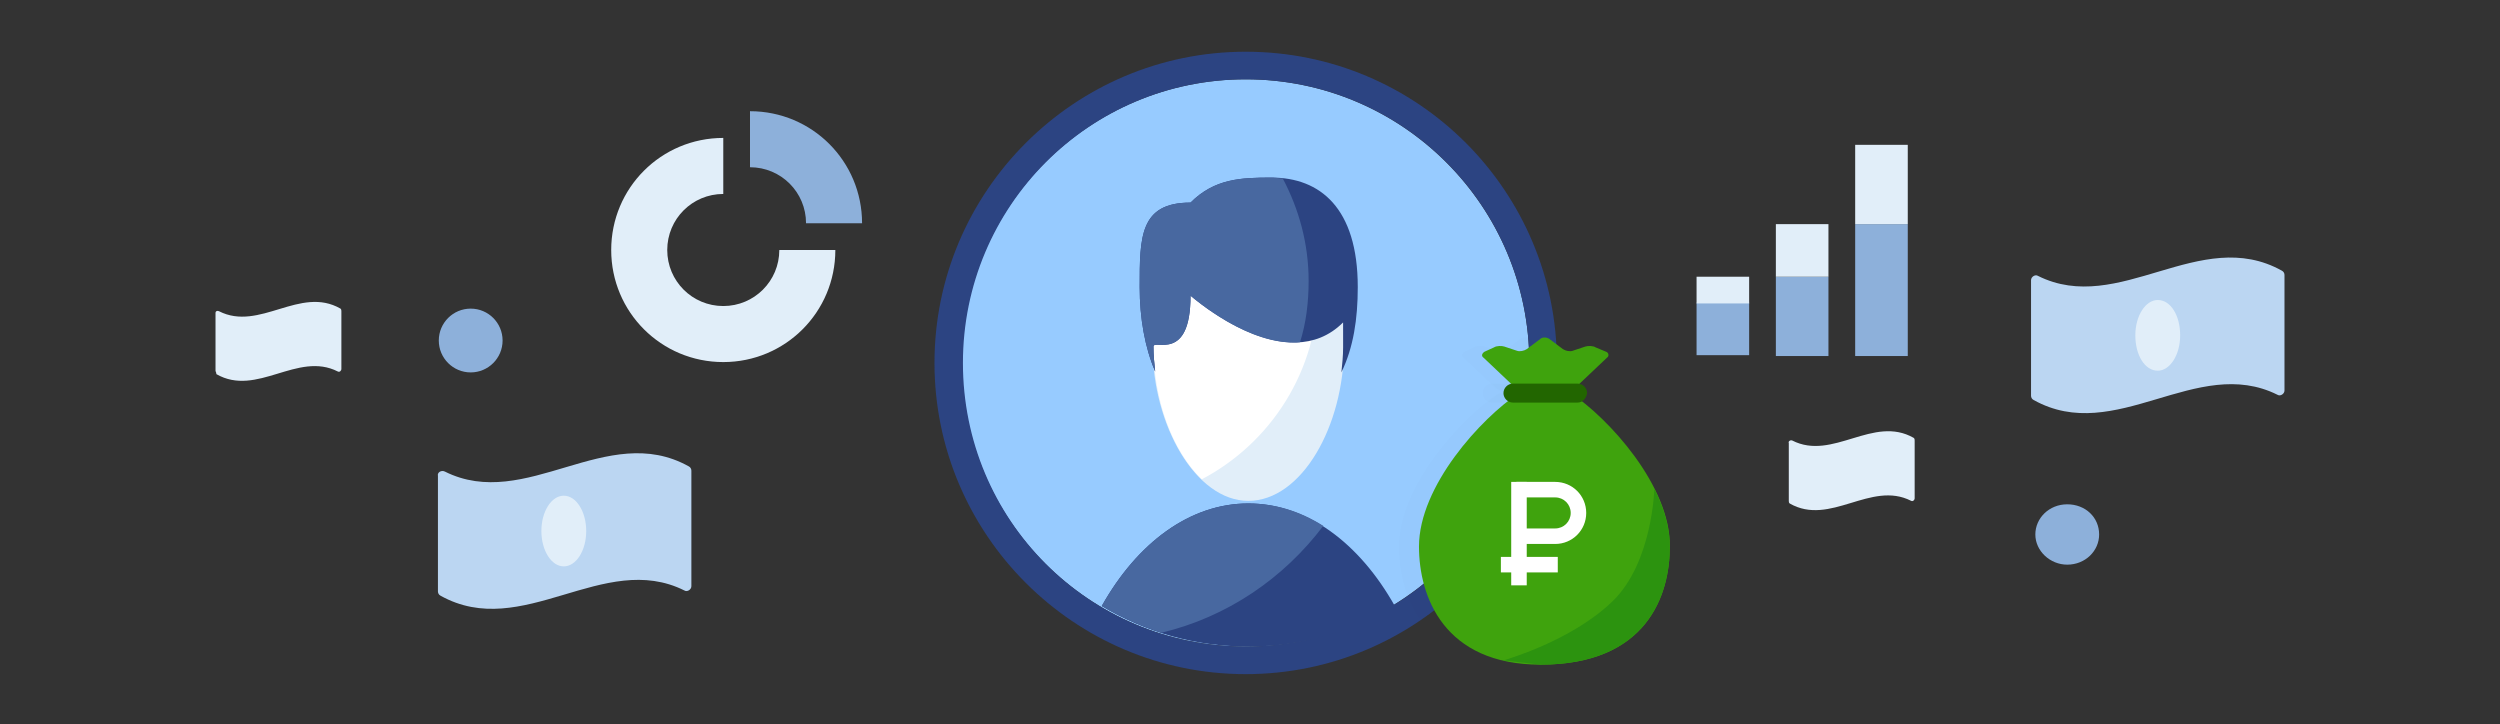 <svg width="290" height="84" viewBox="0 0 290 84" fill="none" xmlns="http://www.w3.org/2000/svg">
<rect x="0" y="0" width="290" height="84" fill="#333333" stroke="none"/>
<path d="M25.4 36.1C30.1 38.5 34.8 33.1 39.5 35.8C39.6 35.9 39.6 36 39.6 36.1V42.8C39.6 43 39.4 43.2 39.2 43.1C34.5 40.7 29.8 46.1 25.1 43.4C25.1 43.2 25 43.1 25 43V36.3C25 36.1 25.2 36 25.4 36.1Z" fill="#E1EEF9"/>
<path d="M51.6 54.7C61 59.4 70.4 48.8 79.9 54.1C80.1 54.2 80.2 54.4 80.2 54.6V68C80.2 68.4 79.7 68.7 79.4 68.5C70 63.8 60.6 74.4 51.1 69.1C50.9 69 50.8 68.8 50.8 68.6V55.2C50.7 54.8 51.2 54.5 51.6 54.7Z" fill="#BBD6F2"/>
<path d="M65.401 65.7C66.837 65.7 68.001 63.864 68.001 61.6C68.001 59.336 66.837 57.5 65.401 57.5C63.965 57.5 62.801 59.336 62.801 61.6C62.801 63.864 63.965 65.7 65.401 65.7Z" fill="#E1EEF9"/>
<path d="M54.6 43.2C56.644 43.2 58.3 41.543 58.3 39.5C58.3 37.456 56.644 35.8 54.6 35.8C52.557 35.8 50.9 37.456 50.9 39.5C50.9 41.543 52.557 43.2 54.6 43.2Z" fill="#8DB0DA"/>
<path d="M207.9 51.1C212.6 53.5 217.3 48.1 222 50.8C222.1 50.9 222.1 51 222.1 51.1V57.8C222.1 58 221.9 58.2 221.7 58.1C217 55.7 212.3 61.1 207.6 58.4C207.5 58.3 207.5 58.2 207.5 58.1V51.4C207.4 51.2 207.7 51 207.9 51.1Z" fill="#E1EEF9"/>
<path d="M236.4 32C245.8 36.7 255.2 26.1 264.7 31.4C264.9 31.5 265 31.7 265 31.9V45.3C265 45.7 264.5 46 264.2 45.8C254.8 41.1 245.4 51.7 235.9 46.4C235.7 46.3 235.6 46.1 235.6 45.9V32.5C235.6 32.1 236.1 31.8 236.4 32Z" fill="#BBD6F2"/>
<path d="M252.899 38.9C252.899 41.2 251.699 43 250.299 43C248.799 43 247.699 41.2 247.699 38.9C247.699 36.6 248.899 34.8 250.299 34.8C251.799 34.8 252.899 36.6 252.899 38.9Z" fill="#E1EEF9"/>
<path d="M243.5 62C243.5 63.9 241.9 65.5 239.8 65.5C237.8 65.5 236.1 63.9 236.1 62C236.1 60.1 237.7 58.5 239.8 58.5C241.9 58.5 243.5 60 243.5 62Z" fill="#8DB0DA"/>
<path d="M87 12.9V19.4C90.6 19.4 93.5 22.3 93.5 25.9H100C100 18.7 94.2 12.9 87 12.9Z" fill="#8DB0DA"/>
<path d="M83.9 35.5C80.3 35.5 77.4 32.6 77.4 29C77.4 25.4 80.3 22.5 83.9 22.5V16C76.7 16 70.9 21.8 70.9 29C70.9 36.2 76.7 42 83.9 42C91.1 42 96.9 36.2 96.9 29H90.4C90.4 32.6 87.5 35.5 83.9 35.5Z" fill="#E1EEF9"/>
<path d="M202.901 35.1H196.801V41.2H202.901V35.1Z" fill="#8DB0DA"/>
<path d="M212.1 32.1H206V41.3H212.1V32.1Z" fill="#8DB0DA"/>
<path d="M221.301 26H215.201V41.3H221.301V26Z" fill="#8DB0DA"/>
<path d="M212.1 26H206V32.1H212.1V26Z" fill="#E1EEF9"/>
<path d="M202.901 32.1H196.801V35.2H202.901V32.1Z" fill="#E1EEF9"/>
<path d="M221.301 16.8H215.201V26H221.301V16.8Z" fill="#E1EEF9"/>
<path d="M144.5 75C162.67 75 177.4 60.27 177.4 42.1C177.4 23.93 162.67 9.2 144.5 9.2C126.329 9.2 111.6 23.93 111.6 42.1C111.6 60.27 126.329 75 144.5 75Z" fill="#97CBFF"/>
<path d="M144.5 9.2C162.7 9.2 177.4 23.9 177.4 42.1C177.4 60.3 162.7 75 144.5 75C126.3 75 111.7 60.3 111.7 42.1C111.7 23.9 126.4 9.2 144.5 9.2ZM144.5 6C124.6 6 108.4 22.2 108.4 42.1C108.4 62 124.6 78.2 144.5 78.2C164.4 78.2 180.6 62 180.6 42.1C180.6 22.2 164.5 6 144.5 6Z" fill="#2C4482"/>
<path d="M144.801 75C151.001 75 156.801 73.3 161.801 70.3C157.701 63 151.601 58.4 144.801 58.4C138.001 58.4 131.901 63 127.801 70.3C132.801 73.3 138.601 75 144.801 75Z" fill="#2C4482"/>
<path d="M155.901 40.2C155.901 49.4 151.001 58.1 144.801 58.1C138.701 58.1 133.701 49.3 133.701 40.2C133.701 27.5 138.601 25 144.801 25C150.901 25 155.901 27.5 155.901 40.2Z" fill="#E1EEF9"/>
<path d="M153.501 61C150.801 59.3 147.901 58.4 144.801 58.4C138.001 58.4 131.901 63 127.801 70.3C130.001 71.6 132.301 72.6 134.701 73.4C142.301 71.6 148.901 67.1 153.501 61Z" fill="#4868A0"/>
<path d="M152.901 33.3C152.901 31.3 152.601 29.3 152.201 27.4C150.201 25.6 147.701 25 144.901 25C138.801 25 133.801 27.5 133.801 40.2C133.801 46.4 136.001 52.3 139.401 55.6C147.401 51.4 152.901 43 152.901 33.3Z" fill="white"/>
<path d="M157.501 33.3C157.501 24.1 153.101 20.6 147.501 20.6C144.001 20.6 140.901 20.7 138.101 23.5C132.201 23.5 132.201 27.5 132.201 33.3C132.201 36.9 132.801 40.3 134.001 43.1C133.901 42.2 133.801 41.2 133.801 40.2C133.801 39.3 138.101 42.1 138.101 34.3C138.701 34.8 149.301 43.9 155.801 37.4C155.801 37.4 155.801 39.2 155.801 40.3C155.801 41.3 155.701 42.2 155.601 43.2C157.001 40.3 157.501 37 157.501 33.3Z" fill="#2C4482"/>
<path d="M148.801 20.7C148.401 20.7 147.901 20.6 147.501 20.6C144.001 20.6 140.901 20.7 138.101 23.5C132.201 23.5 132.201 27.5 132.201 33.3C132.201 36.9 132.801 40.3 134.001 43.1C133.901 42.2 133.801 41.2 133.801 40.2C133.801 39.3 138.101 42.1 138.101 34.3C138.601 34.7 144.901 40.2 150.801 39.7C151.501 37.5 151.801 35.1 151.801 32.6C151.801 28.3 150.701 24.3 148.801 20.7Z" fill="#4868A0"/>
<g opacity="0.1">
<path opacity="0.1" d="M179.901 45.6H173.901C169.501 48.5 162.301 56.4 162.301 63.4C162.301 69.2 165.201 77.1 176.401 77.1C188.701 77.1 191.401 69.1 191.401 63.4C191.501 56.4 184.301 48.5 179.901 45.6Z" fill="black"/>
<path opacity="0.1" d="M182.8 40.3C182.5 40.1 181.9 40.1 181.6 40.2L180.1 40.7C179.8 40.8 179.3 40.7 179 40.5L177.4 39.3C177.1 39.1 176.6 39.1 176.4 39.3L174.8 40.5C174.5 40.7 174 40.8 173.7 40.7L172.2 40.2C171.9 40.1 171.3 40.1 171 40.3L169.9 40.8C169.6 41 169.5 41.3 169.8 41.5L173.6 45.1C173.9 45.3 174.4 45.5 174.7 45.5H179.2C179.6 45.5 180.1 45.3 180.3 45.1L184.1 41.5C184.4 41.3 184.3 40.9 184 40.8L182.8 40.3Z" fill="black"/>
<path opacity="0.1" d="M180.6 46.7H173.1C172.5 46.7 172 46.2 172 45.6C172 45 172.5 44.5 173.1 44.5H180.6C181.2 44.5 181.7 45 181.7 45.6C181.7 46.2 181.2 46.7 180.6 46.7Z" fill="black"/>
</g>
<path d="M182.202 45.6H176.202C171.802 48.5 164.602 56.4 164.602 63.4C164.602 69.2 167.502 77.1 178.702 77.1C191.002 77.1 193.702 69.1 193.702 63.4C193.802 56.4 186.602 48.5 182.202 45.6Z" fill="#3FA30D"/>
<path d="M178.702 77.1C191.002 77.1 193.702 69.1 193.702 63.4C193.702 61.2 193.002 58.9 191.902 56.7C191.902 56.7 191.702 65.2 187.102 69.7C182.302 74.4 174.402 76.6 174.402 76.6L178.702 77.1Z" fill="#2C930F"/>
<path d="M185.101 40.3C184.801 40.1 184.201 40.1 183.901 40.2L182.401 40.7C182.101 40.8 181.601 40.7 181.301 40.5L179.701 39.3C179.401 39.1 178.901 39.1 178.701 39.3L177.101 40.5C176.801 40.7 176.301 40.8 176.001 40.7L174.501 40.2C174.201 40.1 173.601 40.1 173.301 40.3L172.201 40.8C171.901 41 171.801 41.3 172.101 41.5L175.901 45.1C176.201 45.3 176.701 45.5 177.001 45.5H181.501C181.901 45.5 182.401 45.3 182.601 45.1L186.401 41.5C186.701 41.3 186.601 40.9 186.301 40.8L185.101 40.3Z" fill="#3FA30D"/>
<path d="M183.002 46.7H175.502C174.902 46.7 174.402 46.2 174.402 45.6C174.402 45 174.902 44.5 175.502 44.5H183.002C183.602 44.5 184.102 45 184.102 45.6C184.002 46.2 183.602 46.7 183.002 46.7Z" fill="#226600"/>
<path d="M177.101 55.9H175.301V67.9H177.101V55.9Z" fill="white"/>
<path d="M180.702 64.6H174.102V66.4H180.702V64.6Z" fill="white"/>
<path d="M180.402 63.1H175.902V61.3H180.402C181.402 61.3 182.202 60.5 182.202 59.5C182.202 58.5 181.402 57.7 180.402 57.7H175.902V55.9H180.402C182.402 55.9 184.002 57.5 184.002 59.5C184.002 61.5 182.402 63.1 180.402 63.1Z" fill="white"/>
</svg>
